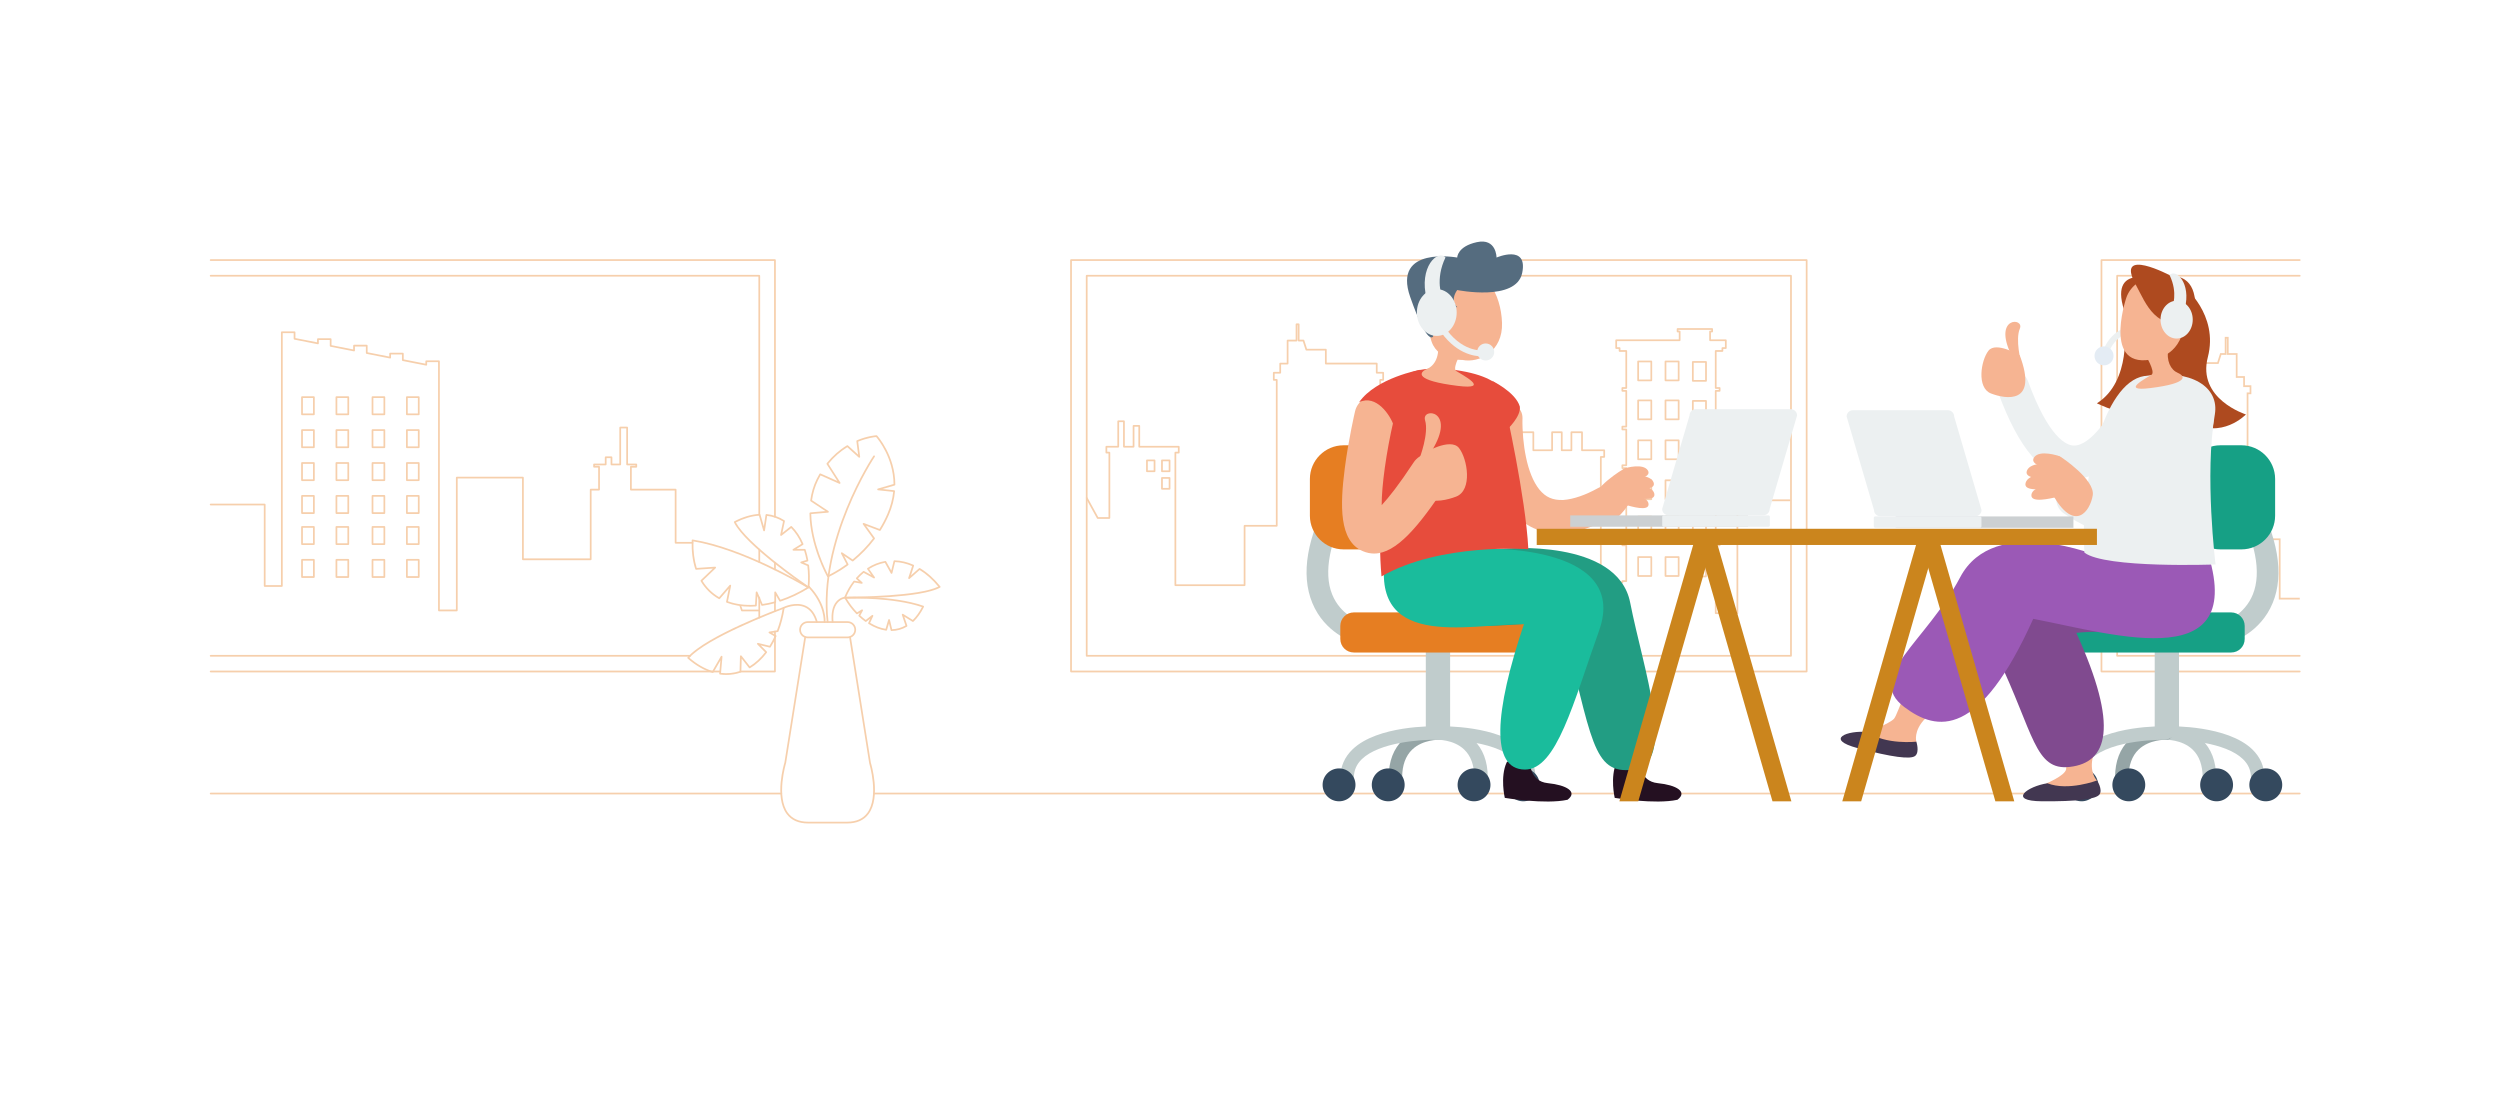 <svg width="1442" height="633" viewBox="0 0 1442 633" fill="none" xmlns="http://www.w3.org/2000/svg">
<path d="M450.666 458.206H121.502C121.221 458.206 121 457.985 121 457.703C121 457.422 121.221 457.201 121.502 457.201H450.666C450.947 457.201 451.168 457.422 451.168 457.703C451.168 457.985 450.937 458.206 450.666 458.206Z" fill="#F6CFAC"/>
<path d="M1326.5 458.206H504.12C503.839 458.206 503.618 457.985 503.618 457.703C503.618 457.422 503.839 457.201 504.12 457.201H1326.5C1326.78 457.201 1327 457.422 1327 457.703C1327 457.985 1326.78 458.206 1326.5 458.206Z" fill="#F6CFAC"/>
<path d="M415.445 387.824H121.502C121.221 387.824 121 387.603 121 387.322C121 387.041 121.221 386.82 121.502 386.82H415.445C415.727 386.82 415.948 387.041 415.948 387.322C415.948 387.603 415.727 387.824 415.445 387.824Z" fill="#F6CFAC"/>
<path d="M446.989 387.824H427.078C426.797 387.824 426.576 387.603 426.576 387.322C426.576 387.041 426.797 386.82 427.078 386.82H446.487V364.277C446.487 363.995 446.708 363.774 446.989 363.774C447.271 363.774 447.492 363.995 447.492 364.277V387.322C447.492 387.603 447.271 387.824 446.989 387.824Z" fill="#F6CFAC"/>
<path d="M446.99 353.045C446.708 353.045 446.487 352.824 446.487 352.543V347.369C446.487 347.088 446.708 346.867 446.99 346.867C447.271 346.867 447.492 347.088 447.492 347.369V352.543C447.492 352.824 447.271 353.045 446.99 353.045Z" fill="#F6CFAC"/>
<path d="M446.99 328.945C446.708 328.945 446.487 328.724 446.487 328.443V324.545C446.487 324.264 446.708 324.043 446.99 324.043C447.271 324.043 447.492 324.264 447.492 324.545V328.443C447.492 328.724 447.271 328.945 446.99 328.945Z" fill="#F6CFAC"/>
<path d="M446.989 298.556C446.708 298.556 446.487 298.335 446.487 298.054V150.52H121.502C121.221 150.52 121 150.299 121 150.018C121 149.736 121.221 149.515 121.502 149.515H446.989C447.271 149.515 447.492 149.736 447.492 150.018V298.054C447.492 298.335 447.271 298.556 446.989 298.556Z" fill="#F6CFAC"/>
<path d="M398.026 378.783H121.502C121.221 378.783 121 378.562 121 378.281C121 377.999 121.221 377.778 121.502 377.778H398.026C398.307 377.778 398.528 377.999 398.528 378.281C398.528 378.562 398.307 378.783 398.026 378.783Z" fill="#F6CFAC"/>
<path d="M437.948 356.722C437.667 356.722 437.446 356.501 437.446 356.22V344.697C437.446 344.416 437.667 344.195 437.948 344.195C438.229 344.195 438.45 344.416 438.45 344.697V356.22C438.45 356.501 438.229 356.722 437.948 356.722Z" fill="#F6CFAC"/>
<path d="M437.948 324.696C437.667 324.696 437.446 324.475 437.446 324.193V316.991C437.446 316.709 437.667 316.488 437.948 316.488C438.229 316.488 438.45 316.709 438.45 316.991V324.193C438.45 324.475 438.229 324.696 437.948 324.696Z" fill="#F6CFAC"/>
<path d="M437.948 297.421C437.667 297.421 437.446 297.2 437.446 296.919V159.561H121.502C121.221 159.561 121 159.34 121 159.059C121 158.778 121.221 158.557 121.502 158.557H437.948C438.229 158.557 438.45 158.778 438.45 159.059V296.909C438.45 297.19 438.229 297.421 437.948 297.421Z" fill="#F6CFAC"/>
<path d="M1042.08 387.824H617.77C617.489 387.824 617.268 387.603 617.268 387.322V150.018C617.268 149.736 617.489 149.515 617.77 149.515H1042.08C1042.36 149.515 1042.58 149.736 1042.58 150.018V387.322C1042.58 387.603 1042.36 387.824 1042.08 387.824ZM618.272 386.82H1041.58V150.52H618.272V386.82Z" fill="#F6CFAC"/>
<path d="M1033.04 378.783H626.811C626.53 378.783 626.309 378.562 626.309 378.281V159.059C626.309 158.778 626.53 158.557 626.811 158.557H1033.04C1033.32 158.557 1033.54 158.778 1033.54 159.059V378.281C1033.54 378.562 1033.32 378.783 1033.04 378.783ZM627.313 377.778H1032.53V159.561H627.313V377.778Z" fill="#F6CFAC"/>
<path d="M1326.5 387.824H1212.13C1211.84 387.824 1211.62 387.603 1211.62 387.322V150.018C1211.62 149.736 1211.84 149.515 1212.13 149.515H1326.5C1326.78 149.515 1327 149.736 1327 150.018C1327 150.299 1326.78 150.52 1326.5 150.52H1212.63V386.82H1326.5C1326.78 386.82 1327 387.041 1327 387.322C1327 387.603 1326.78 387.824 1326.5 387.824Z" fill="#F6CFAC"/>
<path d="M1326.5 378.783H1221.17C1220.89 378.783 1220.66 378.562 1220.66 378.281V159.059C1220.66 158.778 1220.89 158.557 1221.17 158.557H1326.5C1326.78 158.557 1327 158.778 1327 159.059C1327 159.34 1326.78 159.561 1326.5 159.561H1221.67V377.778H1326.5C1326.78 377.778 1327 377.999 1327 378.281C1327 378.562 1326.78 378.783 1326.5 378.783Z" fill="#F6CFAC"/>
<path d="M437.526 352.613H427.932C427.721 352.613 427.52 352.473 427.46 352.272L426.556 349.59C426.466 349.328 426.606 349.037 426.867 348.957C427.129 348.866 427.41 349.007 427.5 349.268L428.284 351.609H437.516C437.797 351.609 438.018 351.83 438.018 352.111C438.028 352.382 437.797 352.613 437.526 352.613ZM263.471 352.613H253.174C252.893 352.613 252.672 352.392 252.672 352.111V208.887H246.353V210.384C246.353 210.534 246.282 210.675 246.172 210.775C246.061 210.876 245.901 210.906 245.76 210.876L232.258 208.214C232.027 208.163 231.856 207.962 231.856 207.721V204.466H225.538V206.275C225.538 206.425 225.467 206.566 225.357 206.667C225.246 206.767 225.096 206.797 224.945 206.767L211.443 204.105C211.212 204.055 211.041 203.854 211.041 203.613V199.865H204.723V202.166C204.723 202.317 204.652 202.457 204.542 202.558C204.431 202.658 204.27 202.688 204.13 202.658L190.628 199.996C190.397 199.946 190.226 199.745 190.226 199.504V196.118H183.887V198.067C183.887 198.218 183.817 198.359 183.706 198.459C183.586 198.549 183.435 198.59 183.295 198.559L169.793 195.897C169.562 195.847 169.391 195.646 169.391 195.405V192.14H163.072V337.997C163.072 338.278 162.851 338.499 162.57 338.499H152.675C152.393 338.499 152.172 338.278 152.172 337.997V291.514H121.502C121.221 291.514 121 291.293 121 291.012C121 290.731 121.221 290.51 121.502 290.51H152.675C152.956 290.51 153.177 290.731 153.177 291.012V337.494H162.068V191.638C162.068 191.357 162.289 191.136 162.57 191.136H169.893C170.175 191.136 170.396 191.357 170.396 191.638V194.993L182.883 197.454V195.616C182.883 195.335 183.104 195.114 183.385 195.114H190.708C190.99 195.114 191.211 195.335 191.211 195.616V199.092L203.708 201.553V199.363C203.708 199.082 203.929 198.861 204.21 198.861H211.534C211.815 198.861 212.036 199.082 212.036 199.363V203.201L224.533 205.662V203.954C224.533 203.673 224.754 203.452 225.035 203.452H232.359C232.64 203.452 232.861 203.673 232.861 203.954V207.299L245.358 209.761V208.374C245.358 208.093 245.579 207.872 245.86 207.872H253.184C253.465 207.872 253.686 208.093 253.686 208.374V351.599H262.979V275.481C262.979 275.2 263.2 274.979 263.481 274.979H301.615C301.896 274.979 302.117 275.2 302.117 275.481V322.094H340.212V282.413C340.212 282.131 340.433 281.91 340.714 281.91H345.024V269.725H342.663C342.381 269.725 342.16 269.504 342.16 269.222V267.896C342.16 267.615 342.381 267.394 342.663 267.394H348.861V263.757C348.861 263.476 349.082 263.255 349.363 263.255H352.699C352.98 263.255 353.201 263.476 353.201 263.757V267.404H357.239V246.609C357.239 246.328 357.46 246.107 357.742 246.107H361.73C362.011 246.107 362.232 246.328 362.232 246.609V267.404H367.004C367.285 267.404 367.506 267.625 367.506 267.906V269.232C367.506 269.514 367.285 269.735 367.004 269.735H364.402V281.92H389.698C389.979 281.92 390.2 282.141 390.2 282.423V312.57H399.452C399.733 312.57 399.954 312.791 399.954 313.073C399.954 313.354 399.733 313.575 399.452 313.575H389.698C389.416 313.575 389.195 313.354 389.195 313.073V282.925H363.9C363.618 282.925 363.397 282.704 363.397 282.423V269.232C363.397 268.951 363.618 268.73 363.9 268.73H366.502V268.409H361.73C361.449 268.409 361.228 268.188 361.228 267.906V247.111H358.244V267.906C358.244 268.188 358.023 268.409 357.742 268.409H352.699C352.417 268.409 352.196 268.188 352.196 267.906V264.26H349.866V267.906C349.866 268.188 349.645 268.409 349.363 268.409H343.165V268.73H345.526C345.807 268.73 346.028 268.951 346.028 269.232V282.423C346.028 282.704 345.807 282.925 345.526 282.925H341.216V322.606C341.216 322.888 340.995 323.109 340.714 323.109H301.615C301.334 323.109 301.113 322.888 301.113 322.606V275.993H263.983V352.111C263.973 352.382 263.752 352.613 263.471 352.613ZM241.531 333.335H234.689C234.408 333.335 234.187 333.114 234.187 332.833V322.908C234.187 322.626 234.408 322.405 234.689 322.405H241.531C241.812 322.405 242.033 322.626 242.033 322.908V332.833C242.033 333.114 241.812 333.335 241.531 333.335ZM235.192 332.331H241.028V323.41H235.192V332.331ZM221.7 333.335H214.859C214.578 333.335 214.357 333.114 214.357 332.833V322.908C214.357 322.626 214.578 322.405 214.859 322.405H221.7C221.981 322.405 222.202 322.626 222.202 322.908V332.833C222.202 333.114 221.981 333.335 221.7 333.335ZM215.361 332.331H221.198V323.41H215.361V332.331ZM200.885 333.335H194.044C193.762 333.335 193.541 333.114 193.541 332.833V322.908C193.541 322.626 193.762 322.405 194.044 322.405H200.885C201.166 322.405 201.387 322.626 201.387 322.908V332.833C201.387 333.114 201.156 333.335 200.885 333.335ZM194.546 332.331H200.383V323.41H194.546V332.331ZM181.044 333.335H174.203C173.922 333.335 173.701 333.114 173.701 332.833V322.908C173.701 322.626 173.922 322.405 174.203 322.405H181.044C181.326 322.405 181.547 322.626 181.547 322.908V332.833C181.547 333.114 181.326 333.335 181.044 333.335ZM174.705 332.331H180.542V323.41H174.705V332.331ZM241.531 314.359H234.689C234.408 314.359 234.187 314.138 234.187 313.856V303.931C234.187 303.65 234.408 303.429 234.689 303.429H241.531C241.812 303.429 242.033 303.65 242.033 303.931V313.856C242.033 314.127 241.812 314.359 241.531 314.359ZM235.192 313.354H241.028V304.433H235.192V313.354ZM221.7 314.359H214.859C214.578 314.359 214.357 314.138 214.357 313.856V303.931C214.357 303.65 214.578 303.429 214.859 303.429H221.7C221.981 303.429 222.202 303.65 222.202 303.931V313.856C222.202 314.127 221.981 314.359 221.7 314.359ZM215.361 313.354H221.198V304.433H215.361V313.354ZM200.885 314.359H194.044C193.762 314.359 193.541 314.138 193.541 313.856V303.931C193.541 303.65 193.762 303.429 194.044 303.429H200.885C201.166 303.429 201.387 303.65 201.387 303.931V313.856C201.387 314.127 201.156 314.359 200.885 314.359ZM194.546 313.354H200.383V304.433H194.546V313.354ZM181.044 314.359H174.203C173.922 314.359 173.701 314.138 173.701 313.856V303.931C173.701 303.65 173.922 303.429 174.203 303.429H181.044C181.326 303.429 181.547 303.65 181.547 303.931V313.856C181.547 314.127 181.326 314.359 181.044 314.359ZM174.705 313.354H180.542V304.433H174.705V313.354ZM241.531 296.457H234.689C234.408 296.457 234.187 296.236 234.187 295.954V286.029C234.187 285.748 234.408 285.527 234.689 285.527H241.531C241.812 285.527 242.033 285.748 242.033 286.029V295.954C242.033 296.226 241.812 296.457 241.531 296.457ZM235.192 295.452H241.028V286.531H235.192V295.452ZM221.7 296.457H214.859C214.578 296.457 214.357 296.236 214.357 295.954V286.029C214.357 285.748 214.578 285.527 214.859 285.527H221.7C221.981 285.527 222.202 285.748 222.202 286.029V295.954C222.202 296.226 221.981 296.457 221.7 296.457ZM215.361 295.452H221.198V286.531H215.361V295.452ZM200.885 296.457H194.044C193.762 296.457 193.541 296.236 193.541 295.954V286.029C193.541 285.748 193.762 285.527 194.044 285.527H200.885C201.166 285.527 201.387 285.748 201.387 286.029V295.954C201.387 296.226 201.156 296.457 200.885 296.457ZM194.546 295.452H200.383V286.531H194.546V295.452ZM181.044 296.457H174.203C173.922 296.457 173.701 296.236 173.701 295.954V286.029C173.701 285.748 173.922 285.527 174.203 285.527H181.044C181.326 285.527 181.547 285.748 181.547 286.029V295.954C181.547 296.226 181.326 296.457 181.044 296.457ZM174.705 295.452H180.542V286.531H174.705V295.452ZM241.531 277.47H234.689C234.408 277.47 234.187 277.249 234.187 276.968V267.042C234.187 266.761 234.408 266.54 234.689 266.54H241.531C241.812 266.54 242.033 266.761 242.033 267.042V276.968C242.033 277.249 241.812 277.47 241.531 277.47ZM235.192 276.465H241.028V267.545H235.192V276.465ZM221.7 277.47H214.859C214.578 277.47 214.357 277.249 214.357 276.968V267.042C214.357 266.761 214.578 266.54 214.859 266.54H221.7C221.981 266.54 222.202 266.761 222.202 267.042V276.968C222.202 277.249 221.981 277.47 221.7 277.47ZM215.361 276.465H221.198V267.545H215.361V276.465ZM200.885 277.47H194.044C193.762 277.47 193.541 277.249 193.541 276.968V267.042C193.541 266.761 193.762 266.54 194.044 266.54H200.885C201.166 266.54 201.387 266.761 201.387 267.042V276.968C201.387 277.249 201.156 277.47 200.885 277.47ZM194.546 276.465H200.383V267.545H194.546V276.465ZM181.044 277.47H174.203C173.922 277.47 173.701 277.249 173.701 276.968V267.042C173.701 266.761 173.922 266.54 174.203 266.54H181.044C181.326 266.54 181.547 266.761 181.547 267.042V276.968C181.547 277.249 181.326 277.47 181.044 277.47ZM174.705 276.465H180.542V267.545H174.705V276.465ZM241.531 258.483H234.689C234.408 258.483 234.187 258.262 234.187 257.981V248.056C234.187 247.774 234.408 247.553 234.689 247.553H241.531C241.812 247.553 242.033 247.774 242.033 248.056V257.981C242.033 258.262 241.812 258.483 241.531 258.483ZM235.192 257.479H241.028V248.558H235.192V257.479ZM221.7 258.483H214.859C214.578 258.483 214.357 258.262 214.357 257.981V248.056C214.357 247.774 214.578 247.553 214.859 247.553H221.7C221.981 247.553 222.202 247.774 222.202 248.056V257.981C222.202 258.262 221.981 258.483 221.7 258.483ZM215.361 257.479H221.198V248.558H215.361V257.479ZM200.885 258.483H194.044C193.762 258.483 193.541 258.262 193.541 257.981V248.056C193.541 247.774 193.762 247.553 194.044 247.553H200.885C201.166 247.553 201.387 247.774 201.387 248.056V257.981C201.387 258.262 201.156 258.483 200.885 258.483ZM194.546 257.479H200.383V248.558H194.546V257.479ZM181.044 258.483H174.203C173.922 258.483 173.701 258.262 173.701 257.981V248.056C173.701 247.774 173.922 247.553 174.203 247.553H181.044C181.326 247.553 181.547 247.774 181.547 248.056V257.981C181.547 258.262 181.326 258.483 181.044 258.483ZM174.705 257.479H180.542V248.558H174.705V257.479ZM241.531 239.497H234.689C234.408 239.497 234.187 239.276 234.187 238.994V229.069C234.187 228.788 234.408 228.567 234.689 228.567H241.531C241.812 228.567 242.033 228.788 242.033 229.069V238.994C242.033 239.276 241.812 239.497 241.531 239.497ZM235.192 238.492H241.028V229.571H235.192V238.492ZM221.7 239.497H214.859C214.578 239.497 214.357 239.276 214.357 238.994V229.069C214.357 228.788 214.578 228.567 214.859 228.567H221.7C221.981 228.567 222.202 228.788 222.202 229.069V238.994C222.202 239.276 221.981 239.497 221.7 239.497ZM215.361 238.492H221.198V229.571H215.361V238.492ZM200.885 239.497H194.044C193.762 239.497 193.541 239.276 193.541 238.994V229.069C193.541 228.788 193.762 228.567 194.044 228.567H200.885C201.166 228.567 201.387 228.788 201.387 229.069V238.994C201.387 239.276 201.156 239.497 200.885 239.497ZM194.546 238.492H200.383V229.571H194.546V238.492ZM181.044 239.497H174.203C173.922 239.497 173.701 239.276 173.701 238.994V229.069C173.701 228.788 173.922 228.567 174.203 228.567H181.044C181.326 228.567 181.547 228.788 181.547 229.069V238.994C181.547 239.276 181.326 239.497 181.044 239.497ZM174.705 238.492H180.542V229.571H174.705V238.492Z" fill="#F6CFAC"/>
<path d="M1002.13 354.211H989.628C989.347 354.211 989.126 353.99 989.126 353.708V336.851C989.126 336.57 989.347 336.349 989.628 336.349H991.376V335.696H989.628C989.347 335.696 989.126 335.475 989.126 335.194V314.57C989.126 314.288 989.347 314.067 989.628 314.067H991.376V313.414H989.628C989.347 313.414 989.126 313.193 989.126 312.912V292.288C989.126 292.006 989.347 291.785 989.628 291.785H991.376V291.132H989.628C989.347 291.132 989.126 290.911 989.126 290.63V270.006C989.126 269.725 989.347 269.504 989.628 269.504H991.376V268.851H989.628C989.347 268.851 989.126 268.63 989.126 268.348V247.724C989.126 247.443 989.347 247.222 989.628 247.222H991.376V246.569H989.628C989.347 246.569 989.126 246.348 989.126 246.067V225.442C989.126 225.161 989.347 224.94 989.628 224.94H991.376V224.287H989.628C989.347 224.287 989.126 224.066 989.126 223.785V202.437C989.126 202.156 989.347 201.935 989.628 201.935H992.984V200.78C992.984 200.498 993.205 200.277 993.486 200.277H994.943V196.751H986.374C986.092 196.751 985.871 196.53 985.871 196.249V191.216C985.871 190.935 986.092 190.714 986.374 190.714H987.057V190.262H968.13V190.714H968.823C969.105 190.714 969.326 190.935 969.326 191.216V196.249C969.326 196.53 969.105 196.751 968.823 196.751H932.718V200.277H934.175C934.456 200.277 934.677 200.498 934.677 200.78V201.935H938.033C938.314 201.935 938.535 202.156 938.535 202.437V223.785C938.535 224.066 938.314 224.287 938.033 224.287H936.285V224.94H938.033C938.314 224.94 938.535 225.161 938.535 225.442V246.067C938.535 246.348 938.314 246.569 938.033 246.569H936.285V247.222H938.033C938.314 247.222 938.535 247.443 938.535 247.724V268.348C938.535 268.63 938.314 268.851 938.033 268.851H936.285V269.504H938.033C938.314 269.504 938.535 269.725 938.535 270.006V290.63C938.535 290.911 938.314 291.132 938.033 291.132H936.285V291.785H938.033C938.314 291.785 938.535 292.006 938.535 292.288V312.912C938.535 313.193 938.314 313.414 938.033 313.414H936.285V314.067H938.033C938.314 314.067 938.535 314.288 938.535 314.57V335.194C938.535 335.475 938.314 335.696 938.033 335.696H936.285V335.957C936.285 336.239 936.064 336.46 935.782 336.46H923.356C923.074 336.46 922.853 336.239 922.853 335.957V263.566C922.853 263.285 923.074 263.064 923.356 263.064H924.802V260.231H912.506C912.225 260.231 912.004 260.01 912.004 259.729V249.814H906.89V259.729C906.89 260.01 906.669 260.231 906.388 260.231H900.823C900.541 260.231 900.32 260.01 900.32 259.729V249.814H895.76V259.729C895.76 260.01 895.539 260.231 895.257 260.231H884.428C884.147 260.231 883.925 260.01 883.925 259.729V249.814H856.701V259.729C856.701 260.01 856.48 260.231 856.199 260.231H848.966V263.064H852.864C853.145 263.064 853.366 263.285 853.366 263.566V315.795C853.366 316.006 853.235 316.197 853.034 316.267L820.857 328.162C820.697 328.222 820.526 328.202 820.395 328.101C820.265 328.011 820.184 327.85 820.184 327.689V274.386H796.114C795.833 274.386 795.612 274.165 795.612 273.884V219.123C795.612 218.842 795.833 218.621 796.114 218.621H797.31V215.497H794.105C793.824 215.497 793.603 215.276 793.603 214.995V210.213H764.741C764.46 210.213 764.239 209.992 764.239 209.71V202.186H753.52C753.299 202.186 753.108 202.045 753.037 201.834L751.47 196.942H749.069C748.788 196.942 748.567 196.721 748.567 196.44V187.569H748.336V196.44C748.336 196.721 748.115 196.942 747.834 196.942H743.192V209.71C743.192 209.992 742.971 210.213 742.69 210.213H738.933V214.995C738.933 215.276 738.712 215.497 738.431 215.497H735.226V218.621H736.422C736.703 218.621 736.924 218.842 736.924 219.123V303.288C736.924 303.569 736.703 303.79 736.422 303.79H718.379V337.544C718.379 337.826 718.158 338.047 717.877 338.047H677.954C677.673 338.047 677.452 337.826 677.452 337.544V261.075C677.452 260.794 677.673 260.573 677.954 260.573H679.401V258.172H657.119C656.838 258.172 656.617 257.951 656.617 257.67V246.147H654.337V257.67C654.337 257.951 654.116 258.172 653.834 258.172H648.289C648.008 258.172 647.787 257.951 647.787 257.67V243.495H645.496V257.67C645.496 257.951 645.275 258.172 644.994 258.172H638.655V260.573H639.891C640.172 260.573 640.393 260.794 640.393 261.075V298.767C640.393 299.049 640.172 299.27 639.891 299.27H633.16C632.979 299.27 632.808 299.169 632.718 299.008L626.359 287.446C626.228 287.204 626.318 286.893 626.56 286.762C626.801 286.632 627.102 286.712 627.243 286.963L633.461 298.265H639.388V261.577H638.153C637.871 261.577 637.65 261.356 637.65 261.075V257.67C637.65 257.388 637.871 257.167 638.153 257.167H644.491V242.992C644.491 242.711 644.713 242.49 644.994 242.49H648.289C648.57 242.49 648.791 242.711 648.791 242.992V257.167H653.332V245.645C653.332 245.363 653.553 245.142 653.834 245.142H657.119C657.4 245.142 657.621 245.363 657.621 245.645V257.167H679.903C680.185 257.167 680.406 257.388 680.406 257.67V261.075C680.406 261.356 680.185 261.577 679.903 261.577H678.457V337.042H717.375V303.288C717.375 303.007 717.596 302.786 717.877 302.786H735.919V219.626H734.724C734.442 219.626 734.221 219.405 734.221 219.123V214.995C734.221 214.713 734.442 214.492 734.724 214.492H737.928V209.71C737.928 209.429 738.149 209.208 738.431 209.208H742.188V196.43C742.188 196.148 742.409 195.927 742.69 195.927H747.331V187.057C747.331 186.776 747.552 186.555 747.834 186.555H749.069C749.351 186.555 749.572 186.776 749.572 187.057V195.927H751.842C752.063 195.927 752.254 196.068 752.324 196.279L753.891 201.171H764.741C765.022 201.171 765.243 201.392 765.243 201.674V209.198H794.105C794.386 209.198 794.607 209.419 794.607 209.7V214.482H797.812C798.093 214.482 798.314 214.703 798.314 214.985V219.113C798.314 219.395 798.093 219.616 797.812 219.616H796.617V273.371H820.687C820.968 273.371 821.189 273.592 821.189 273.874V326.956L852.361 315.423V264.049H848.463C848.182 264.049 847.961 263.828 847.961 263.546V259.709C847.961 259.428 848.182 259.207 848.463 259.207H855.697V249.291C855.697 249.01 855.918 248.789 856.199 248.789H884.428C884.709 248.789 884.93 249.01 884.93 249.291V259.207H894.755V249.291C894.755 249.01 894.976 248.789 895.257 248.789H900.823C901.104 248.789 901.325 249.01 901.325 249.291V259.207H905.886V249.291C905.886 249.01 906.107 248.789 906.388 248.789H912.506C912.787 248.789 913.008 249.01 913.008 249.291V259.207H925.305C925.586 259.207 925.807 259.428 925.807 259.709V263.546C925.807 263.828 925.586 264.049 925.305 264.049H923.858V335.435H935.28V335.174C935.28 334.892 935.501 334.671 935.782 334.671H937.53V315.052H935.782C935.501 315.052 935.28 314.831 935.28 314.549V312.892C935.28 312.611 935.501 312.39 935.782 312.39H937.53V292.79H935.782C935.501 292.79 935.28 292.569 935.28 292.288V290.63C935.28 290.349 935.501 290.128 935.782 290.128H937.53V270.508H935.782C935.501 270.508 935.28 270.287 935.28 270.006V268.348C935.28 268.067 935.501 267.846 935.782 267.846H937.53V248.226H935.782C935.501 248.226 935.28 248.005 935.28 247.724V246.067C935.28 245.785 935.501 245.564 935.782 245.564H937.53V225.945H935.782C935.501 225.945 935.28 225.724 935.28 225.442V223.785C935.28 223.503 935.501 223.282 935.782 223.282H937.53V202.939H934.175C933.894 202.939 933.673 202.718 933.673 202.437V201.282H932.216C931.935 201.282 931.714 201.061 931.714 200.78V196.249C931.714 195.968 931.935 195.747 932.216 195.747H968.321V191.718H967.628C967.347 191.718 967.126 191.497 967.126 191.216V189.759C967.126 189.478 967.347 189.257 967.628 189.257H987.559C987.84 189.257 988.061 189.478 988.061 189.759V191.216C988.061 191.497 987.84 191.718 987.559 191.718H986.876V195.747H995.445C995.726 195.747 995.947 195.968 995.947 196.249V200.78C995.947 201.061 995.726 201.282 995.445 201.282H993.988V202.437C993.988 202.718 993.767 202.939 993.486 202.939H990.131V223.282H991.879C992.16 223.282 992.381 223.503 992.381 223.785V225.442C992.381 225.724 992.16 225.945 991.879 225.945H990.131V245.564H991.879C992.16 245.564 992.381 245.785 992.381 246.067V247.724C992.381 248.005 992.16 248.226 991.879 248.226H990.131V267.846H991.879C992.16 267.846 992.381 268.067 992.381 268.348V270.006C992.381 270.287 992.16 270.508 991.879 270.508H990.131V290.128H991.879C992.16 290.128 992.381 290.349 992.381 290.63V292.288C992.381 292.569 992.16 292.79 991.879 292.79H990.131V312.41H991.879C992.16 312.41 992.381 312.631 992.381 312.912V314.57C992.381 314.851 992.16 315.072 991.879 315.072H990.131V334.691H991.879C992.16 334.691 992.381 334.912 992.381 335.194V336.851C992.381 337.133 992.16 337.354 991.879 337.354H990.131V353.206H1001.62V288.571C1001.62 288.289 1001.84 288.068 1002.13 288.068H1032.39C1032.68 288.068 1032.9 288.289 1032.9 288.571C1032.9 288.852 1032.68 289.073 1032.39 289.073H1002.63V353.708C1002.63 353.99 1002.4 354.211 1002.13 354.211Z" fill="#F6CFAC"/>
<path d="M984.023 333.004H976.428C976.147 333.004 975.926 332.783 975.926 332.501V321.582C975.926 321.3 976.147 321.079 976.428 321.079H984.023C984.304 321.079 984.525 321.3 984.525 321.582V332.501C984.525 332.783 984.304 333.004 984.023 333.004ZM976.93 331.999H983.52V322.084H976.93V331.999Z" fill="#F6CFAC"/>
<path d="M984.023 309.667H976.428C976.147 309.667 975.926 309.446 975.926 309.165V298.245C975.926 297.964 976.147 297.743 976.428 297.743H984.023C984.304 297.743 984.525 297.964 984.525 298.245V309.165C984.525 309.436 984.304 309.667 984.023 309.667ZM976.93 308.662H983.52V298.747H976.93V308.662Z" fill="#F6CFAC"/>
<path d="M984.023 288.741H976.428C976.147 288.741 975.926 288.52 975.926 288.239V277.319C975.926 277.038 976.147 276.817 976.428 276.817H984.023C984.304 276.817 984.525 277.038 984.525 277.319V288.239C984.525 288.51 984.304 288.741 984.023 288.741ZM976.93 287.737H983.52V277.822H976.93V287.737Z" fill="#F6CFAC"/>
<path d="M984.023 265.696H976.428C976.147 265.696 975.926 265.475 975.926 265.194V254.274C975.926 253.993 976.147 253.772 976.428 253.772H984.023C984.304 253.772 984.525 253.993 984.525 254.274V265.194C984.525 265.475 984.304 265.696 984.023 265.696ZM976.93 264.692H983.52V254.776H976.93V264.692Z" fill="#F6CFAC"/>
<path d="M984.023 242.661H976.428C976.147 242.661 975.926 242.44 975.926 242.159V231.239C975.926 230.957 976.147 230.736 976.428 230.736H984.023C984.304 230.736 984.525 230.957 984.525 231.239V242.159C984.525 242.44 984.304 242.661 984.023 242.661ZM976.93 241.656H983.52V231.741H976.93V241.656Z" fill="#F6CFAC"/>
<path d="M984.023 220.188H976.428C976.147 220.188 975.926 219.967 975.926 219.686V208.766C975.926 208.485 976.147 208.264 976.428 208.264H984.023C984.304 208.264 984.525 208.485 984.525 208.766V219.686C984.525 219.967 984.304 220.188 984.023 220.188ZM976.93 219.184H983.52V209.268H976.93V219.184Z" fill="#F6CFAC"/>
<path d="M674.599 282.443H670.219C669.938 282.443 669.717 282.222 669.717 281.94V275.672C669.717 275.391 669.938 275.169 670.219 275.169H674.599C674.88 275.169 675.101 275.391 675.101 275.672V281.94C675.101 282.222 674.88 282.443 674.599 282.443ZM670.731 281.438H674.107V276.174H670.731V281.438Z" fill="#F6CFAC"/>
<path d="M674.599 272.327H670.219C669.938 272.327 669.717 272.106 669.717 271.824V265.556C669.717 265.274 669.938 265.053 670.219 265.053H674.599C674.88 265.053 675.101 265.274 675.101 265.556V271.824C675.101 272.095 674.88 272.327 674.599 272.327ZM670.731 271.322H674.107V266.058H670.731V271.322Z" fill="#F6CFAC"/>
<path d="M665.939 272.327H661.559C661.278 272.327 661.057 272.106 661.057 271.824V265.556C661.057 265.274 661.278 265.053 661.559 265.053H665.939C666.221 265.053 666.442 265.274 666.442 265.556V271.824C666.442 272.095 666.221 272.327 665.939 272.327ZM662.062 271.322H665.437V266.058H662.062V271.322Z" fill="#F6CFAC"/>
<path d="M968.251 332.722H960.656C960.375 332.722 960.154 332.501 960.154 332.22V321.3C960.154 321.019 960.375 320.798 960.656 320.798H968.251C968.532 320.798 968.753 321.019 968.753 321.3V332.22C968.753 332.491 968.522 332.722 968.251 332.722ZM961.158 331.718H967.748V321.803H961.158V331.718Z" fill="#F6CFAC"/>
<path d="M968.251 309.386H960.656C960.375 309.386 960.154 309.165 960.154 308.884V297.964C960.154 297.682 960.375 297.461 960.656 297.461H968.251C968.532 297.461 968.753 297.682 968.753 297.964V308.884C968.753 309.155 968.522 309.386 968.251 309.386ZM961.158 308.381H967.748V298.466H961.158V308.381Z" fill="#F6CFAC"/>
<path d="M968.251 288.46H960.656C960.375 288.46 960.154 288.239 960.154 287.958V277.038C960.154 276.757 960.375 276.536 960.656 276.536H968.251C968.532 276.536 968.753 276.757 968.753 277.038V287.958C968.753 288.229 968.522 288.46 968.251 288.46ZM961.158 287.456H967.748V277.54H961.158V287.456Z" fill="#F6CFAC"/>
<path d="M968.251 265.415H960.656C960.375 265.415 960.154 265.194 960.154 264.913V253.993C960.154 253.711 960.375 253.49 960.656 253.49H968.251C968.532 253.49 968.753 253.711 968.753 253.993V264.913C968.753 265.194 968.522 265.415 968.251 265.415ZM961.158 264.41H967.748V254.495H961.158V264.41Z" fill="#F6CFAC"/>
<path d="M968.251 242.38H960.656C960.375 242.38 960.154 242.159 960.154 241.877V230.957C960.154 230.676 960.375 230.455 960.656 230.455H968.251C968.532 230.455 968.753 230.676 968.753 230.957V241.877C968.753 242.159 968.522 242.38 968.251 242.38ZM961.158 241.375H967.748V231.46H961.158V241.375Z" fill="#F6CFAC"/>
<path d="M968.251 219.907H960.656C960.375 219.907 960.154 219.686 960.154 219.405V208.485C960.154 208.204 960.375 207.983 960.656 207.983H968.251C968.532 207.983 968.753 208.204 968.753 208.485V219.405C968.753 219.676 968.522 219.907 968.251 219.907ZM961.158 218.902H967.748V208.987H961.158V218.902Z" fill="#F6CFAC"/>
<path d="M952.469 332.722H944.874C944.593 332.722 944.372 332.501 944.372 332.22V321.3C944.372 321.019 944.593 320.798 944.874 320.798H952.469C952.75 320.798 952.971 321.019 952.971 321.3V332.22C952.971 332.491 952.75 332.722 952.469 332.722ZM945.386 331.718H951.976V321.803H945.386V331.718Z" fill="#F6CFAC"/>
<path d="M952.469 309.386H944.874C944.593 309.386 944.372 309.165 944.372 308.884V297.964C944.372 297.682 944.593 297.461 944.874 297.461H952.469C952.75 297.461 952.971 297.682 952.971 297.964V308.884C952.971 309.155 952.75 309.386 952.469 309.386ZM945.386 308.381H951.976V298.466H945.386V308.381Z" fill="#F6CFAC"/>
<path d="M952.469 288.46H944.874C944.593 288.46 944.372 288.239 944.372 287.958V277.038C944.372 276.757 944.593 276.536 944.874 276.536H952.469C952.75 276.536 952.971 276.757 952.971 277.038V287.958C952.971 288.229 952.75 288.46 952.469 288.46ZM945.386 287.456H951.976V277.54H945.386V287.456Z" fill="#F6CFAC"/>
<path d="M952.469 265.415H944.874C944.593 265.415 944.372 265.194 944.372 264.913V253.993C944.372 253.711 944.593 253.49 944.874 253.49H952.469C952.75 253.49 952.971 253.711 952.971 253.993V264.913C952.971 265.194 952.75 265.415 952.469 265.415ZM945.386 264.41H951.976V254.495H945.386V264.41Z" fill="#F6CFAC"/>
<path d="M952.469 242.38H944.874C944.593 242.38 944.372 242.159 944.372 241.877V230.957C944.372 230.676 944.593 230.455 944.874 230.455H952.469C952.75 230.455 952.971 230.676 952.971 230.957V241.877C952.971 242.159 952.75 242.38 952.469 242.38ZM945.386 241.375H951.976V231.46H945.386V241.375Z" fill="#F6CFAC"/>
<path d="M952.469 219.907H944.874C944.593 219.907 944.372 219.686 944.372 219.405V208.485C944.372 208.204 944.593 207.983 944.874 207.983H952.469C952.75 207.983 952.971 208.204 952.971 208.485V219.405C952.971 219.676 952.75 219.907 952.469 219.907ZM945.386 218.902H951.976V208.987H945.386V218.902Z" fill="#F6CFAC"/>
<path d="M1326.5 345.792H1314.42V311.536H1295.89V226.366H1297.58V223.242H1293.88V217.958H1289.62V204.677H1284.48V195.305H1284.24V204.677H1281.33L1279.65 209.921H1268.57V217.958H1239.21V223.242H1235.5V226.366H1237.2V282.131H1221.17V281.127H1236.2V227.371H1234.5V222.238H1238.2V216.953H1267.57V208.917H1278.92L1280.6 203.673H1283.24V194.3H1285.48V203.673H1290.62V216.953H1294.88V222.238H1298.58V227.371H1296.89V310.531H1315.43V344.788H1326.5V345.792Z" fill="#F6CFAC"/>
<path d="M488.64 474.972H466.137C460.592 474.972 456.412 473.124 453.71 469.467C446.497 459.713 452.213 440.666 452.454 439.862L463.927 367.582C463.967 367.31 464.228 367.12 464.499 367.16C464.771 367.2 464.962 367.461 464.921 367.732L453.429 440.083C453.348 440.344 447.602 459.522 454.514 468.875C457.015 472.26 460.923 473.968 466.127 473.968H488.63C493.833 473.968 497.741 472.25 500.243 468.875C507.154 459.522 501.398 440.344 501.338 440.153L489.825 367.722C489.785 367.451 489.966 367.19 490.247 367.15C490.518 367.11 490.78 367.29 490.82 367.572L502.312 439.932C502.543 440.666 508.259 459.713 501.046 469.477C498.364 473.124 494.185 474.972 488.64 474.972Z" fill="#F6CFAC"/>
<path d="M488.881 368.164H465.906C463.193 368.164 460.983 365.954 460.983 363.242C460.983 360.529 463.193 358.319 465.906 358.319H488.881C491.593 358.319 493.803 360.529 493.803 363.242C493.803 365.954 491.593 368.164 488.881 368.164ZM465.906 359.314C463.746 359.314 461.988 361.072 461.988 363.232C461.988 365.392 463.746 367.15 465.906 367.15H488.881C491.041 367.15 492.799 365.392 492.799 363.232C492.799 361.072 491.041 359.314 488.881 359.314H465.906Z" fill="#F6CFAC"/>
<path d="M432.674 349.931C427.782 349.931 423.241 349.158 419.132 347.631C418.901 347.54 418.771 347.299 418.811 347.058L420.328 339.554L415.255 345.42C415.094 345.601 414.833 345.641 414.632 345.531C410.272 343.05 406.746 339.584 404.144 335.234C404.023 335.033 404.064 334.772 404.224 334.611L411.156 327.971L401.552 328.634C401.321 328.644 401.11 328.503 401.04 328.282C399.473 323.42 398.78 317.834 398.97 311.676C398.97 311.536 399.041 311.395 399.151 311.305C399.262 311.214 399.402 311.174 399.553 311.194C428.405 315.825 463.555 336.64 465.906 338.047H466.7C466.921 338.047 467.122 338.197 467.182 338.408C467.242 338.619 467.162 338.85 466.971 338.971C461.546 342.417 455.88 345.119 450.114 346.998C449.893 347.068 449.642 346.978 449.521 346.767L447.643 343.522V347.359C447.643 347.59 447.492 347.781 447.271 347.842C444.719 348.545 442.148 349.077 439.626 349.429C439.405 349.459 439.184 349.338 439.094 349.127L436.803 343.803L436.492 349.328C436.482 349.579 436.281 349.78 436.03 349.8C434.894 349.891 433.779 349.931 432.674 349.931ZM419.886 346.827C424.557 348.505 429.811 349.178 435.517 348.836L435.919 341.623C435.929 341.392 436.1 341.201 436.331 341.161C436.562 341.121 436.793 341.241 436.884 341.452L439.867 348.384C442.097 348.063 444.368 347.59 446.628 346.978V341.653C446.628 341.422 446.779 341.231 447 341.171C447.221 341.111 447.452 341.211 447.562 341.402L450.174 345.913C455.318 344.205 460.391 341.824 465.273 338.84C462.169 336.992 428.144 317.001 399.955 312.279C399.834 317.935 400.477 323.088 401.874 327.599L412.472 326.866C412.673 326.856 412.884 326.966 412.964 327.167C413.045 327.358 413.004 327.589 412.854 327.73L405.209 335.053C407.62 338.981 410.835 342.135 414.763 344.446L420.82 337.444C420.971 337.273 421.222 337.223 421.423 337.323C421.624 337.424 421.744 337.645 421.694 337.876L419.886 346.827Z" fill="#F6CFAC"/>
<path d="M477.549 332.923C477.378 332.923 477.207 332.833 477.107 332.672C477.007 332.491 467.131 314.841 466.9 296.065C466.9 295.804 467.101 295.583 467.362 295.563L476.082 294.799L467.563 289.153C467.403 289.043 467.312 288.862 467.342 288.671C467.945 284.271 469.161 280.172 470.969 276.486C471.451 275.491 471.994 274.496 472.667 273.331C472.797 273.11 473.079 273.02 473.31 273.12L482.984 277.43L476.806 267.766C476.685 267.585 476.705 267.354 476.836 267.183C480.161 263.024 484.099 259.558 488.519 256.876C488.71 256.765 488.951 256.786 489.112 256.936L494.959 262.22L493.954 254.495C493.924 254.274 494.054 254.053 494.255 253.963C500.584 251.321 505.336 251.059 505.537 251.049C505.678 251.039 505.828 251.1 505.929 251.21C506.029 251.321 516.407 262.803 516.417 279.55C516.417 279.771 516.266 279.971 516.055 280.032L509.083 282.061L515.794 282.774C516.065 282.804 516.266 283.045 516.246 283.317C515.824 287.888 514.638 292.469 512.7 296.929C511.353 300.043 509.746 303.087 507.928 305.99C507.797 306.191 507.546 306.282 507.325 306.191L499.499 303.218L504.573 310.26C504.703 310.441 504.693 310.682 504.562 310.853C501.016 315.564 496.837 319.894 492.146 323.721C491.975 323.862 491.734 323.872 491.543 323.751L486.892 320.607L489.363 325.369C489.474 325.59 489.413 325.861 489.212 326.002C482.813 330.723 477.79 332.873 477.74 332.893C477.68 332.913 477.609 332.923 477.549 332.923ZM467.915 296.507C468.267 313.294 476.333 329.076 477.77 331.768C479.056 331.175 483.185 329.136 488.278 325.429L485.093 319.291C484.993 319.09 485.033 318.839 485.204 318.688C485.375 318.538 485.626 318.518 485.817 318.648L491.794 322.697C496.204 319.07 500.152 314.981 503.528 310.541L497.701 302.444C497.571 302.263 497.581 302.022 497.711 301.841C497.842 301.661 498.083 301.6 498.284 301.681L507.285 305.096C508.993 302.344 510.5 299.46 511.775 296.517C513.594 292.318 514.749 288.008 515.191 283.709L506.431 282.784C506.19 282.764 506.009 282.573 505.979 282.332C505.959 282.091 506.11 281.87 506.341 281.81L515.402 279.178C515.251 264.159 506.622 253.561 505.346 252.074C504.331 252.164 500.203 252.627 494.999 254.746L496.124 263.446C496.154 263.657 496.044 263.858 495.863 263.958C495.682 264.059 495.451 264.029 495.29 263.888L488.71 257.941C484.611 260.462 480.955 263.687 477.83 267.535L484.712 278.304C484.832 278.495 484.812 278.736 484.672 278.907C484.531 279.077 484.29 279.128 484.089 279.037L473.3 274.235C472.747 275.22 472.285 276.084 471.863 276.938C470.145 280.444 468.97 284.331 468.377 288.51L477.83 294.779C478.011 294.9 478.092 295.111 478.041 295.322C477.991 295.533 477.81 295.683 477.599 295.703L467.915 296.507Z" fill="#F6CFAC"/>
<path d="M466.358 339.363C466.258 339.363 466.157 339.333 466.077 339.272C464.61 338.278 430.163 314.831 423.352 301.359C423.231 301.118 423.322 300.817 423.573 300.686C428.556 298.094 433.438 296.658 438.099 296.407C438.34 296.386 438.541 296.547 438.611 296.768L440.58 303.589L441.575 296.929C441.615 296.668 441.876 296.477 442.117 296.507C445.865 296.889 449.361 298.114 452.495 300.124C452.666 300.234 452.756 300.445 452.716 300.656L451.289 307.326L456.081 303.529C456.282 303.368 456.573 303.388 456.744 303.569C459.467 306.292 461.707 309.687 463.405 313.655C463.505 313.886 463.415 314.148 463.204 314.278L459.406 316.619H464.178C464.399 316.619 464.59 316.76 464.65 316.96C465.303 318.95 465.836 321.059 466.238 323.249C466.278 323.5 466.127 323.751 465.886 323.822L463.626 324.495L466.358 325.65C466.519 325.72 466.639 325.871 466.66 326.052C467.172 330.151 467.242 334.48 466.85 338.901C466.83 339.082 466.73 339.232 466.569 339.313C466.499 339.343 466.429 339.363 466.358 339.363ZM424.467 301.349C431.127 313.605 460.913 334.501 465.916 337.956C466.207 334.008 466.137 330.151 465.695 326.464L461.938 324.877C461.747 324.796 461.617 324.595 461.637 324.384C461.647 324.173 461.787 323.993 461.998 323.932L465.173 322.988C464.821 321.13 464.359 319.331 463.817 317.623H457.638C457.417 317.623 457.216 317.473 457.156 317.262C457.096 317.041 457.186 316.82 457.377 316.699L462.31 313.655C460.743 310.129 458.743 307.085 456.342 304.604L450.817 308.984C450.646 309.115 450.425 309.125 450.245 309.014C450.064 308.904 449.973 308.693 450.014 308.482L451.661 300.787C448.868 299.049 445.784 297.964 442.489 297.562L441.223 306.02C441.193 306.252 440.992 306.432 440.761 306.452C440.52 306.462 440.309 306.312 440.249 306.091L437.758 297.441C433.488 297.723 429.028 299.039 424.467 301.349Z" fill="#F6CFAC"/>
<path d="M514.217 363.965C513.986 363.965 513.785 363.804 513.724 363.583L512.77 359.565L511.635 363.413C511.565 363.654 511.323 363.804 511.082 363.764C507.717 363.282 504.322 361.986 500.986 359.907C500.775 359.776 500.695 359.495 500.795 359.274L501.9 356.883L499.69 358.621C499.52 358.761 499.268 358.761 499.088 358.631C497.782 357.686 496.506 356.632 495.28 355.486C495.109 355.336 495.069 355.085 495.18 354.884L495.973 353.397L494.557 354.251C494.356 354.371 494.095 354.341 493.934 354.17C491.262 351.428 489.082 348.525 487.073 345.039C486.982 344.878 486.982 344.687 487.073 344.536C487.163 344.376 487.304 344.265 487.515 344.285H487.826C488.067 344.275 514.699 343.16 532.641 349.409C532.782 349.459 532.882 349.559 532.942 349.69C532.992 349.821 532.992 349.971 532.932 350.102C531.234 353.527 529.215 356.381 526.915 358.571C526.744 358.731 526.493 358.751 526.302 358.631L521.6 355.697L523.348 360.851C523.429 361.072 523.328 361.323 523.127 361.444C520.395 363.071 517.401 363.915 514.217 363.965ZM512.82 357.104H512.83C513.061 357.114 513.252 357.265 513.303 357.486L514.598 362.951C517.311 362.84 519.893 362.117 522.263 360.791L520.194 354.693C520.124 354.492 520.194 354.271 520.355 354.14C520.526 354.01 520.757 354 520.937 354.11L526.493 357.576C528.472 355.617 530.25 353.126 531.767 350.172C515.432 344.677 492.176 345.149 488.369 345.27C490.147 348.243 492.076 350.775 494.376 353.176L497.008 351.579C497.209 351.458 497.45 351.488 497.611 351.639C497.772 351.8 497.812 352.041 497.711 352.242L496.235 355.004C497.239 355.928 498.294 356.802 499.359 357.586L502.915 354.793C503.096 354.653 503.357 354.653 503.538 354.793C503.719 354.934 503.779 355.185 503.679 355.396L501.88 359.274C504.834 361.062 507.828 362.207 510.781 362.689L512.328 357.445C512.398 357.244 512.599 357.104 512.82 357.104Z" fill="#F6CFAC"/>
<path d="M418.931 389.311C417.716 389.311 416.5 389.231 415.265 389.06C415.004 389.02 414.813 388.789 414.833 388.517L415.516 380.993L411.548 387.884C411.437 388.085 411.196 388.186 410.965 388.116C406.073 386.649 401.241 383.856 396.62 379.818C396.409 379.637 396.388 379.325 396.569 379.114C407.298 366.647 450.064 350.805 451.882 350.132C452.053 350.072 452.234 350.102 452.374 350.212C452.515 350.323 452.585 350.504 452.555 350.674C451.822 355.456 450.636 360.007 449.029 364.216C448.969 364.387 448.818 364.508 448.637 364.538L445.302 365.06L447.643 366.426C447.864 366.557 447.954 366.828 447.844 367.069C446.849 369.289 445.734 371.389 444.538 373.308C444.428 373.489 444.207 373.579 443.996 373.529L438.762 372.253L442.308 375.829C442.479 376.01 442.499 376.291 442.348 376.482C439.505 380.229 436.251 383.233 432.654 385.403C432.433 385.534 432.152 385.483 432.001 385.283L427.802 379.918L427.591 387.473C427.581 387.684 427.45 387.864 427.249 387.935C424.537 388.849 421.754 389.311 418.931 389.311ZM415.877 388.126C419.524 388.568 423.121 388.216 426.586 387.091L426.827 378.492C426.838 378.281 426.968 378.09 427.169 378.029C427.36 377.969 427.591 378.029 427.722 378.2L432.503 384.308C435.728 382.289 438.672 379.577 441.273 376.221L436.783 371.69C436.622 371.53 436.592 371.289 436.703 371.088C436.813 370.897 437.034 370.796 437.255 370.847L443.865 372.464C444.9 370.786 445.864 368.978 446.728 367.069L443.554 365.221C443.373 365.11 443.273 364.899 443.313 364.699C443.353 364.498 443.514 364.327 443.725 364.297L448.165 363.593C449.602 359.786 450.687 355.687 451.4 351.388C445.412 353.648 407.921 368.104 397.644 379.396C401.924 383.052 406.364 385.624 410.865 387.041L415.777 378.512C415.898 378.311 416.139 378.21 416.36 378.281C416.581 378.351 416.731 378.572 416.711 378.803L415.877 388.126Z" fill="#F6CFAC"/>
<path d="M488.459 345.21C487.887 345.21 487.515 345.21 487.384 345.21C487.213 345.21 487.063 345.129 486.972 344.988C486.882 344.848 486.862 344.677 486.922 344.516C488.349 341.05 490.157 337.886 492.287 335.123C492.397 334.973 492.588 334.902 492.769 334.933L495.451 335.415L493.854 333.978C493.653 333.797 493.633 333.476 493.814 333.275C495.069 331.859 496.426 330.563 497.832 329.437C497.993 329.307 498.214 329.287 498.385 329.387L502.544 331.658L500.203 328.332C500.122 328.222 500.092 328.081 500.122 327.951C500.153 327.82 500.233 327.7 500.343 327.619C503.528 325.56 506.984 324.193 510.6 323.571C510.811 323.54 511.022 323.631 511.123 323.822L514.076 329.106L515.412 323.571C515.473 323.34 515.684 323.189 515.915 323.189C519.622 323.299 523.329 324.163 526.945 325.771C527.176 325.871 527.297 326.142 527.216 326.383L525.428 331.889L530.089 327.78C530.25 327.639 530.491 327.609 530.682 327.73C534.881 330.261 538.819 333.777 542.386 338.197C542.476 338.318 542.516 338.469 542.486 338.609C542.456 338.76 542.366 338.881 542.235 338.951C531.385 344.918 495.331 345.21 488.459 345.21ZM492.889 335.967C491.031 338.418 489.434 341.181 488.138 344.195C493.814 344.195 529.888 343.944 541.2 338.348C537.905 334.35 534.299 331.135 530.461 328.774L524.695 333.858C524.524 334.008 524.273 334.028 524.082 333.898C523.891 333.777 523.811 333.536 523.881 333.325L526.101 326.504C522.876 325.118 519.571 324.344 516.276 324.204L514.729 330.583C514.679 330.784 514.518 330.934 514.307 330.964C514.096 330.995 513.905 330.894 513.805 330.713L510.399 324.615C507.205 325.218 504.151 326.414 501.308 328.182L504.593 332.843C504.723 333.034 504.713 333.295 504.553 333.466C504.392 333.637 504.141 333.687 503.94 333.576L498.174 330.422C497.028 331.366 495.923 332.421 494.879 333.566L497.41 335.847C497.581 335.997 497.621 336.239 497.531 336.439C497.44 336.64 497.219 336.751 496.988 336.711L492.889 335.967Z" fill="#F6CFAC"/>
<path d="M477.389 359.314C477.138 359.314 476.917 359.123 476.886 358.872C471.572 311.264 503.428 263.376 503.759 262.903C503.92 262.672 504.231 262.612 504.452 262.773C504.683 262.924 504.744 263.245 504.593 263.466C504.271 263.938 472.617 311.526 477.891 358.761C477.921 359.033 477.72 359.284 477.449 359.314C477.429 359.314 477.409 359.314 477.389 359.314Z" fill="#F6CFAC"/>
<path d="M475.61 359.314C475.59 359.314 475.58 359.314 475.56 359.314C475.289 359.284 475.078 359.043 475.108 358.761C475.118 358.661 475.912 349.057 466.328 338.891C466.137 338.69 466.147 338.368 466.348 338.177C466.549 337.987 466.871 337.997 467.061 338.197C476.977 348.716 476.153 358.45 476.113 358.852C476.083 359.123 475.862 359.314 475.61 359.314Z" fill="#F6CFAC"/>
<path d="M471.16 359.314C470.939 359.314 470.738 359.163 470.678 358.942C469.472 354.582 467.313 351.679 464.249 350.303C458.844 347.872 452.344 351.016 452.284 351.046C452.033 351.167 451.731 351.066 451.611 350.815C451.49 350.564 451.591 350.263 451.842 350.142C452.123 350.001 458.814 346.757 464.661 349.379C468.016 350.885 470.367 354.01 471.652 358.671C471.723 358.942 471.572 359.214 471.301 359.294C471.251 359.304 471.2 359.314 471.16 359.314Z" fill="#F6CFAC"/>
<path d="M480.261 359.314C480.01 359.314 479.789 359.123 479.759 358.862C479.277 353.638 480.151 349.66 482.351 347.048C484.541 344.456 487.223 344.215 487.334 344.205C487.595 344.185 487.846 344.386 487.876 344.667C487.896 344.938 487.695 345.189 487.414 345.21C487.394 345.21 485.003 345.441 483.104 347.721C481.095 350.122 480.302 353.839 480.764 358.771C480.794 359.043 480.583 359.294 480.312 359.314C480.292 359.314 480.271 359.314 480.261 359.314Z" fill="#F6CFAC"/>
<path d="M1213.59 207.246C1212.77 207.034 1212.21 206.243 1212.32 205.379C1212.35 205.225 1214.44 189.81 1232.66 187.005C1233.6 186.858 1234.47 187.503 1234.62 188.44C1234.76 189.377 1234.12 190.249 1233.18 190.395C1217.49 192.812 1215.74 205.672 1215.72 205.803C1215.6 206.741 1214.76 207.407 1213.81 207.297C1213.74 207.275 1213.66 207.261 1213.59 207.246Z" fill="#ECF0F1"/>
<path d="M1213.59 210.747C1216.62 210.747 1219.08 208.291 1219.08 205.262C1219.08 202.232 1216.62 199.776 1213.59 199.776C1210.56 199.776 1208.11 202.232 1208.11 205.262C1208.11 208.291 1210.56 210.747 1213.59 210.747Z" fill="#E4ECF4"/>
<path d="M1201.5 275.696C1199.51 276.077 1197.46 276.231 1195.34 276.129C1178.49 275.301 1164.5 259.065 1152.58 226.492C1150.77 221.526 1153.14 216.034 1157.88 214.218C1162.62 212.402 1167.95 214.958 1169.77 219.923C1181.81 252.819 1192.07 256.81 1195.93 257C1206.17 257.506 1218.32 238.07 1222.28 229.128C1224.4 224.353 1229.86 222.332 1234.48 224.61C1239.1 226.887 1241.13 232.599 1239.02 237.367C1237.36 241.123 1223.24 271.566 1201.5 275.696Z" fill="#ECF0F1"/>
<path d="M1274.39 452.157C1272.25 452.157 1270.51 450.429 1270.49 448.29C1270.45 441.348 1268.5 435.987 1264.69 432.348C1258.48 426.409 1249.09 426.702 1248.99 426.709C1246.85 426.804 1245.03 425.127 1244.94 422.989C1244.85 420.843 1246.5 419.034 1248.64 418.932C1249.15 418.91 1261.34 418.434 1270.01 426.658C1275.44 431.806 1278.23 439.07 1278.28 448.239C1278.3 450.392 1276.56 452.142 1274.42 452.157C1274.41 452.157 1274.4 452.157 1274.39 452.157Z" fill="#C0CCCC"/>
<path d="M1302.24 452.157C1300.11 452.157 1298.37 450.443 1298.34 448.312C1298.29 444.226 1296.78 440.799 1293.71 437.84C1283.65 428.122 1259.45 426.511 1250.98 426.709C1248.79 426.775 1247.05 425.054 1247 422.908C1246.95 420.755 1248.65 418.976 1250.8 418.924C1252.18 418.895 1284.67 418.294 1299.12 432.238C1303.69 436.654 1306.05 442.029 1306.13 448.217C1306.16 450.37 1304.44 452.135 1302.28 452.157C1302.27 452.157 1302.25 452.157 1302.24 452.157Z" fill="#C0CCCC"/>
<path d="M1223.85 452.157C1223.84 452.157 1223.84 452.157 1223.83 452.157C1221.68 452.142 1219.95 450.392 1219.96 448.239C1220.02 439.07 1222.8 431.806 1228.24 426.658C1236.91 418.434 1249.09 418.91 1249.61 418.932C1251.75 419.034 1253.42 420.858 1253.31 423.003C1253.21 425.149 1251.39 426.819 1249.26 426.709C1249.07 426.702 1239.74 426.438 1233.55 432.348C1229.75 435.98 1227.8 441.348 1227.75 448.29C1227.73 450.429 1226 452.157 1223.85 452.157Z" fill="#95A5A6"/>
<path d="M1306.9 462.19C1312.14 462.19 1316.39 457.944 1316.39 452.706C1316.39 447.469 1312.14 443.223 1306.9 443.223C1301.67 443.223 1297.42 447.469 1297.42 452.706C1297.42 457.944 1301.67 462.19 1306.9 462.19Z" fill="#34495E"/>
<path d="M1278.54 462.19C1283.78 462.19 1288.02 457.944 1288.02 452.706C1288.02 447.469 1283.78 443.223 1278.54 443.223C1273.3 443.223 1269.06 447.469 1269.06 452.706C1269.06 457.944 1273.3 462.19 1278.54 462.19Z" fill="#34495E"/>
<path d="M1227.9 462.19C1233.14 462.19 1237.38 457.944 1237.38 452.706C1237.38 447.469 1233.14 443.223 1227.9 443.223C1222.66 443.223 1218.42 447.469 1218.42 452.706C1218.42 457.944 1222.66 462.19 1227.9 462.19Z" fill="#34495E"/>
<path d="M1197.49 452.157C1197.47 452.157 1197.46 452.157 1197.44 452.157C1195.28 452.128 1193.56 450.363 1193.59 448.217C1193.66 442.029 1196.02 436.654 1200.6 432.238C1215.05 418.294 1247.54 418.895 1248.92 418.924C1251.06 418.976 1252.77 420.755 1252.72 422.908C1252.67 425.054 1250.87 426.76 1248.74 426.709C1248.42 426.702 1218.1 426.16 1206 437.847C1202.94 440.806 1201.43 444.226 1201.38 448.312C1201.35 450.443 1199.61 452.157 1197.49 452.157Z" fill="#C0CCCC"/>
<path d="M1200.68 462.19C1205.92 462.19 1210.16 457.944 1210.16 452.706C1210.16 447.469 1205.92 443.223 1200.68 443.223C1195.44 443.223 1191.2 447.469 1191.2 452.706C1191.2 457.944 1195.44 462.19 1200.68 462.19Z" fill="#34495E"/>
<path d="M1249.85 425.984C1245.98 425.984 1242.84 422.849 1242.84 418.975V367.566C1242.84 363.7 1245.97 360.558 1249.85 360.558C1253.72 360.558 1256.86 363.692 1256.86 367.566V418.975C1256.86 422.849 1253.72 425.984 1249.85 425.984Z" fill="#C0CCCC"/>
<path d="M1285.17 370.679C1282.49 370.679 1280.02 368.943 1279.21 366.248C1278.22 362.967 1280.06 359.503 1283.33 358.493C1283.86 358.324 1294.68 354.721 1299.46 342.814C1304.55 330.167 1301.01 312.056 1289.24 290.453C1287.59 287.428 1288.71 283.649 1291.73 282.002C1294.75 280.354 1298.53 281.467 1300.18 284.492C1314.06 309.976 1317.67 331.25 1310.91 347.735C1303.76 365.157 1287.65 370.203 1286.97 370.415C1286.38 370.591 1285.77 370.679 1285.17 370.679Z" fill="#C0CCCC"/>
<path d="M1286.96 376.362H1189.25C1184.96 376.362 1181.46 372.861 1181.46 368.577V361.027C1181.46 356.743 1184.96 353.242 1189.25 353.242H1286.96C1291.24 353.242 1294.74 356.743 1294.74 361.027V368.577C1294.75 372.861 1291.25 376.362 1286.96 376.362Z" fill="#16A085"/>
<path d="M1292.86 316.89H1280.72C1270.04 316.89 1261.3 308.146 1261.3 297.468V276.26C1261.3 265.576 1270.05 256.839 1280.72 256.839H1292.86C1303.55 256.839 1312.29 265.583 1312.29 276.26V297.468C1312.29 308.153 1303.55 316.89 1292.86 316.89Z" fill="#16A085"/>
<path d="M1225.31 188.338C1225.31 188.338 1229.68 219.835 1209.48 232.643C1241.22 247.341 1253.54 236.634 1253.54 236.634C1253.54 236.634 1257.94 166.675 1225.31 188.338Z" fill="#AE4A1F"/>
<path d="M1259.53 165.116C1259.53 165.116 1279.89 181.41 1273.48 206.001C1267.18 230.168 1295.46 239.058 1295.46 239.058C1295.46 239.058 1281.36 253.778 1263.41 243.262C1245.46 232.746 1251.69 184.866 1251.69 184.866L1259.53 165.116Z" fill="#AE4A1F"/>
<path d="M1180.21 451.915C1180.21 451.915 1190.83 447.587 1191.73 443.809C1192.64 440.037 1186.02 417.928 1194.72 416.185C1203.42 414.442 1210.06 425.72 1207.38 435.687C1204.7 445.654 1209.47 450.107 1209.47 450.107C1209.47 450.107 1211.28 457.225 1199.11 459.143C1188.25 460.857 1180.21 451.915 1180.21 451.915Z" fill="#F6B492"/>
<path d="M1209.59 450.158C1209.59 450.158 1192.85 456.478 1180.96 451.791C1169.56 453.483 1157.53 462.051 1177.85 462.183C1198.18 462.314 1209.04 461.025 1211 458.221C1212.98 455.409 1209.59 450.158 1209.59 450.158Z" fill="#423751"/>
<path d="M1224.78 318.113C1224.78 318.113 1125.73 323.7 1152.09 378.749C1173.23 422.908 1173.54 444.724 1193.89 442.351C1215.69 439.81 1222.47 419.591 1197.62 365.018C1234.27 361.224 1291.52 377.46 1271.16 313.316C1238.67 317.505 1224.78 318.113 1224.78 318.113Z" fill="#804A8F"/>
<path d="M1077.22 422.264C1077.22 422.264 1089.75 417.467 1092.41 414.633C1095.06 411.799 1100.88 388.24 1109.31 391.03C1117.74 393.813 1117.94 406.899 1110.67 414.237C1103.41 421.575 1105.35 427.807 1105.35 427.807C1105.35 427.807 1100.28 434.405 1089.52 432.04C1078.76 429.675 1077.22 422.264 1077.22 422.264Z" fill="#F6B492"/>
<path d="M1105.35 427.8C1105.35 427.8 1087.57 429.755 1077.21 422.263C1065.75 421.062 1051.97 426.372 1071.62 431.557C1091.28 436.742 1102.11 438.192 1104.72 435.965C1107.32 433.732 1105.35 427.8 1105.35 427.8Z" fill="#423751"/>
<path d="M1211.2 321.086C1211.2 321.086 1150.36 295.52 1130.62 332.979C1110.74 370.708 1075.39 390.371 1098.36 407.793C1117.45 422.271 1141.83 425.742 1172.77 356.94C1220.39 366.094 1299.82 391.081 1271.58 313.272C1232.34 318.157 1211.2 321.086 1211.2 321.086Z" fill="#9B59B6"/>
<path d="M1277.93 325.582C1277.93 325.582 1214.21 327.984 1202.3 318.742C1199.61 278.545 1213.04 220.692 1236.81 216.898C1264.21 212.519 1280.22 223.365 1277.51 239.066C1271.5 273.917 1277.93 325.582 1277.93 325.582Z" fill="#ECF0F1"/>
<path d="M1252.13 237.235L1252.09 238.575L1252.01 240.113C1251.94 241.153 1251.87 242.2 1251.77 243.255C1251.6 245.364 1251.33 247.473 1251.05 249.567C1250.45 253.756 1249.64 257.894 1248.6 261.87C1246.54 269.794 1243.31 277.227 1239.03 282.002C1234.75 286.777 1230.06 288.571 1223.32 287.978C1216.59 287.165 1208.93 283.906 1201.73 279.424L1201.46 279.256C1196.73 276.312 1190.52 277.762 1187.57 282.485C1184.63 287.209 1186.04 293.404 1190.76 296.348L1197.28 300.449C1199.63 301.672 1201.87 302.976 1204.32 304.096C1206.85 305.143 1209.23 306.33 1212 307.106C1213.36 307.509 1214.66 308.007 1216.1 308.314L1220.43 309.178C1226.34 310.05 1232.93 309.889 1239.24 307.809C1245.56 305.788 1251.16 301.958 1255.42 297.578C1259.72 293.184 1262.91 288.307 1265.45 283.415C1268.01 278.501 1269.91 273.529 1271.47 268.549C1273.02 263.569 1274.21 258.582 1275.16 253.573C1275.61 251.068 1276.03 248.564 1276.36 246.03C1276.53 244.77 1276.68 243.496 1276.82 242.215L1277.01 240.267C1277.07 239.578 1277.12 239.007 1277.17 238.121C1277.56 231.215 1272.47 227.773 1265.56 227.385C1258.66 226.997 1252.54 229.816 1252.16 236.722C1252.15 236.81 1252.16 236.891 1252.15 236.979L1252.13 237.235Z" fill="#ECF0F1"/>
<path d="M1237.16 204.236C1237.16 204.236 1243.5 214.43 1241.04 216.129C1238.58 217.828 1222.21 226.111 1240.36 223.841C1262.58 221.065 1260.47 216.928 1256.24 215.119C1252.01 213.31 1249.42 208.249 1250.65 200.765C1251.88 196.137 1250.88 192.278 1242.5 193.281C1234.1 194.284 1233.58 200.304 1237.16 204.236Z" fill="#F6B492"/>
<path d="M1246.19 162.142C1246.19 162.142 1214.09 149.634 1226.19 181.769C1241.27 201.168 1246.19 162.142 1246.19 162.142Z" fill="#AE4A1F"/>
<path d="M1226.43 171.824C1226.22 172.461 1211.23 217.455 1246.29 205.935C1246.29 205.935 1263.78 201.659 1259.5 174.255C1256.36 154.116 1231.58 156.547 1226.43 171.824Z" fill="#F6B492"/>
<path d="M1252.08 159.045C1252.08 159.045 1219.69 141.813 1231.82 164.039C1238.29 176.035 1242.8 190.395 1265.36 186.866C1268.05 170.484 1265.22 159.338 1252.08 159.045Z" fill="#AE4A1F"/>
<path d="M1188.99 263.767C1188.99 263.767 1208.57 276.67 1207.09 285.736C1205.61 294.803 1196.95 307.062 1184.67 286.469C1174.01 269.691 1183.31 259.893 1188.99 263.767Z" fill="#F6B492"/>
<path d="M1187.52 263.02C1187.52 263.02 1176.48 259.168 1173.26 263.833C1170.03 268.505 1182.75 270.665 1185.4 271.237C1188.04 271.822 1193.01 265.693 1187.52 263.02Z" fill="#F6B492"/>
<path d="M1182.91 267.553C1182.91 267.553 1171.31 266.169 1169.15 271.42C1167 276.67 1179.9 276.048 1182.61 276.041C1185.32 276.033 1188.85 268.974 1182.91 267.553Z" fill="#F6B492"/>
<path d="M1181.59 273.089C1181.59 273.089 1169.89 273.045 1168.37 278.516C1166.84 283.986 1179.57 281.877 1182.26 281.562C1184.94 281.24 1187.65 273.829 1181.59 273.089Z" fill="#F6B492"/>
<path d="M1183.68 279.329C1183.68 279.329 1172.27 280.398 1171.71 285.422C1171.15 290.445 1183.21 287.362 1185.78 286.828C1188.35 286.286 1189.72 279.409 1183.68 279.329Z" fill="#F6B492"/>
<path d="M1164.99 204.954C1164.99 204.954 1151.29 196.723 1146.94 202.296C1142.58 207.869 1140.01 223.745 1148.44 226.968C1156.86 230.197 1175.75 233.566 1164.99 204.954Z" fill="#F6B492"/>
<path d="M1165.74 208.85C1165.74 208.85 1162.32 195.954 1165.05 189.531C1167.78 183.109 1149.39 182.428 1160.05 204.624C1163.46 212.607 1165.74 208.85 1165.74 208.85Z" fill="#F6B492"/>
<path d="M1255.48 195.287C1260.61 195.287 1264.77 190.402 1264.77 184.376C1264.77 178.349 1260.61 173.464 1255.48 173.464C1250.35 173.464 1246.19 178.349 1246.19 184.376C1246.19 190.402 1250.35 195.287 1255.48 195.287Z" fill="#ECF0F1"/>
<path d="M1252.95 177.206C1252.95 177.206 1256.45 169.07 1251.42 158.7C1254.85 154.746 1264.05 163.058 1260.18 178.085C1255.14 181.432 1252.95 177.206 1252.95 177.206Z" fill="#ECF0F1"/>
<path d="M804.868 452.157C807.006 452.157 808.749 450.429 808.764 448.29C808.808 441.348 810.756 435.987 814.564 432.348C820.781 426.409 830.17 426.701 830.265 426.709C832.403 426.804 834.227 425.127 834.314 422.989C834.41 420.843 832.755 419.034 830.616 418.932C830.104 418.91 817.918 418.434 809.247 426.658C803.813 431.806 801.03 439.07 800.972 448.239C800.957 450.392 802.693 452.142 804.838 452.157C804.853 452.157 804.86 452.157 804.868 452.157Z" fill="#95A5A6"/>
<path d="M777.024 452.157C779.155 452.157 780.891 450.443 780.92 448.312C780.971 444.226 782.487 440.799 785.549 437.84C795.618 428.122 819.814 426.511 828.28 426.709C830.469 426.775 832.212 425.054 832.263 422.908C832.315 420.755 830.608 418.975 828.463 418.924C827.079 418.895 794.593 418.294 780.144 432.238C775.574 436.654 773.216 442.029 773.136 448.217C773.106 450.37 774.827 452.135 776.98 452.157C776.995 452.157 777.01 452.157 777.024 452.157Z" fill="#C0CCCC"/>
<path d="M881.776 452.157C881.791 452.157 881.806 452.157 881.828 452.157C883.981 452.128 885.702 450.363 885.672 448.217C885.599 442.029 883.241 436.654 878.664 432.238C864.215 418.294 831.722 418.895 830.345 418.924C828.2 418.975 826.493 420.755 826.545 422.908C826.596 425.054 828.39 426.76 830.528 426.709C830.843 426.701 861.162 426.16 873.267 437.847C876.328 440.806 877.837 444.226 877.888 448.312C877.91 450.443 879.653 452.157 881.776 452.157Z" fill="#C0CCCC"/>
<path d="M854.262 452.157C854.27 452.157 854.277 452.157 854.284 452.157C856.437 452.142 858.166 450.392 858.151 448.239C858.092 439.07 855.309 431.806 849.876 426.658C841.205 418.434 829.019 418.91 828.506 418.932C826.361 419.034 824.698 420.858 824.801 423.003C824.903 425.149 826.727 426.819 828.858 426.709C829.041 426.701 838.371 426.438 844.559 432.348C848.367 435.98 850.315 441.348 850.359 448.29C850.388 450.429 852.124 452.157 854.262 452.157Z" fill="#C0CCCC"/>
<path d="M772.36 462.19C777.597 462.19 781.843 457.944 781.843 452.706C781.843 447.469 777.597 443.223 772.36 443.223C767.122 443.223 762.876 447.469 762.876 452.706C762.876 457.944 767.122 462.19 772.36 462.19Z" fill="#34495E"/>
<path d="M800.722 462.19C805.96 462.19 810.206 457.944 810.206 452.706C810.206 447.469 805.96 443.223 800.722 443.223C795.485 443.223 791.239 447.469 791.239 452.706C791.239 457.944 795.485 462.19 800.722 462.19Z" fill="#34495E"/>
<path d="M850.22 462.19C855.458 462.19 859.704 457.944 859.704 452.706C859.704 447.469 855.458 443.223 850.22 443.223C844.982 443.223 840.736 447.469 840.736 452.706C840.736 457.944 844.982 462.19 850.22 462.19Z" fill="#34495E"/>
<path d="M878.583 462.19C883.82 462.19 888.066 457.944 888.066 452.706C888.066 447.469 883.82 443.223 878.583 443.223C873.345 443.223 869.099 447.469 869.099 452.706C869.099 457.944 873.345 462.19 878.583 462.19Z" fill="#34495E"/>
<path d="M829.415 425.984C833.282 425.984 836.423 422.849 836.423 418.975V367.566C836.423 363.7 833.289 360.558 829.415 360.558C825.541 360.558 822.407 363.692 822.407 367.566V418.975C822.407 422.849 825.541 425.984 829.415 425.984Z" fill="#C0CCCC"/>
<path d="M782.67 370.679C785.343 370.679 787.819 368.943 788.631 366.248C789.62 362.967 787.782 359.503 784.508 358.493C783.974 358.324 773.157 354.721 768.375 342.814C763.293 330.167 766.83 312.056 778.599 290.453C780.246 287.428 779.126 283.649 776.109 282.002C773.092 280.354 769.305 281.467 767.658 284.492C753.78 309.976 750.17 331.25 756.929 347.735C764.077 365.157 780.188 370.203 780.869 370.415C781.462 370.591 782.07 370.679 782.67 370.679Z" fill="#C0CCCC"/>
<path d="M780.876 376.361H878.582C882.867 376.361 886.367 372.861 886.367 368.577V361.027C886.367 356.743 882.867 353.242 878.582 353.242H780.876C776.592 353.242 773.091 356.743 773.091 361.027V368.577C773.091 372.861 776.592 376.361 780.876 376.361Z" fill="#E67E22"/>
<path d="M774.966 316.89H787.108C797.793 316.89 806.529 308.146 806.529 297.468V276.26C806.529 265.576 797.785 256.839 787.108 256.839H774.966C764.282 256.839 755.545 265.583 755.545 276.26V297.468C755.545 308.153 764.289 316.89 774.966 316.89Z" fill="#E67E22"/>
<path d="M878.165 241.592L878.143 242.8V244.177C878.158 245.107 878.172 246.052 878.216 247.004C878.282 248.901 878.421 250.805 878.575 252.694C878.919 256.48 879.454 260.222 880.216 263.833C881.702 271.024 884.258 277.835 887.868 282.317C891.493 286.791 895.609 288.615 901.68 288.388C907.744 287.963 914.752 285.392 921.416 281.709L921.672 281.57C926.044 279.146 931.544 280.727 933.968 285.099C936.392 289.471 934.847 294.957 930.475 297.373L924.441 300.749C922.288 301.738 920.208 302.807 917.967 303.7C915.653 304.521 913.463 305.48 910.944 306.044C909.706 306.344 908.52 306.725 907.224 306.937L903.298 307.516C897.967 308.028 892.065 307.582 886.499 305.436C880.926 303.334 876.085 299.643 872.468 295.528C868.813 291.39 866.184 286.879 864.119 282.375C862.054 277.857 860.582 273.309 859.41 268.776C858.246 264.243 857.404 259.717 856.789 255.184C856.496 252.921 856.232 250.651 856.056 248.373C855.954 247.231 855.888 246.089 855.822 244.931L855.741 243.174C855.719 242.551 855.697 242.039 855.697 241.241C855.668 235.03 860.384 232.174 866.594 232.145C872.804 232.116 878.15 234.921 878.18 241.123C878.18 241.197 878.18 241.277 878.18 241.35L878.165 241.592Z" fill="#F6B492"/>
<path d="M936.392 270.555C936.392 270.555 918.252 281.233 919.168 289.42C920.083 297.608 927.282 308.995 939.226 291.097C949.545 276.553 941.657 267.341 936.392 270.555Z" fill="#F6B492"/>
<path d="M937.74 269.962C937.74 269.962 947.809 267.011 950.489 271.346C953.17 275.682 941.672 277.036 939.27 277.432C936.868 277.827 932.701 272.101 937.74 269.962Z" fill="#F6B492"/>
<path d="M941.658 274.224C941.658 274.224 952.13 273.514 953.814 278.318C955.499 283.122 943.972 281.972 941.548 281.841C939.124 281.716 936.275 275.235 941.658 274.224Z" fill="#F6B492"/>
<path d="M942.595 279.255C942.595 279.255 953.074 279.746 954.202 284.718C955.323 289.691 944.008 287.223 941.613 286.813C939.211 286.403 937.132 279.636 942.595 279.255Z" fill="#F6B492"/>
<path d="M940.435 284.748C940.435 284.748 950.621 286.227 950.892 290.753C951.163 295.286 940.493 291.968 938.216 291.368C935.938 290.767 935.023 284.55 940.435 284.748Z" fill="#F6B492"/>
<path d="M881.915 439.715C882.786 439.715 882.134 450.648 892.819 451.725C903.504 452.801 910.263 456.727 904.155 461.304C891.288 464.138 867.964 460.213 867.964 460.213C867.964 460.213 865.13 448.224 869.055 439.715C876.466 432.956 881.915 439.715 881.915 439.715Z" fill="#241021"/>
<path d="M945.32 439.715C946.191 439.715 945.539 450.648 956.224 451.725C966.908 452.801 973.668 456.727 967.56 461.304C954.693 464.138 931.369 460.213 931.369 460.213C931.369 460.213 928.535 448.224 932.46 439.715C939.871 432.956 945.32 439.715 945.32 439.715Z" fill="#241021"/>
<path d="M867.012 316.465C867.012 316.465 932.98 310.299 940.288 347.596C947.941 386.651 967.574 440.557 941.921 443.926C918.34 447.023 918.296 425.757 900.948 358.903C861.029 358.903 798.994 375.615 813.779 316.472C849.268 317.204 867.012 316.465 867.012 316.465Z" fill="#229D83"/>
<path d="M851.816 316.465C851.816 316.465 940.75 312.305 922.31 363.883C907.517 405.259 897.828 444.123 879.44 443.889C859.74 443.633 861.849 411.03 879 360.023C845.928 360.023 787.606 375.607 799.858 316.465C829.253 317.204 851.816 316.465 851.816 316.465Z" fill="#1ABC9C"/>
<path d="M881.549 316.78C881.549 316.78 830.894 312.95 796.841 332.466C792.63 282.719 803.732 226.089 803.732 226.089C803.732 226.089 804.882 208.484 839.704 213.464C874.526 218.436 868.162 234.13 868.162 234.13C868.162 234.13 880.018 286.549 881.549 316.78Z" fill="#E74C3C"/>
<path d="M860.553 219.622C860.553 219.622 874.159 226.089 876.642 234.51C877.411 240.252 869.37 247.714 869.37 247.714C869.37 247.714 864.742 224.639 860.553 219.622Z" fill="#E74C3C"/>
<path d="M844.251 200.75C844.251 200.75 837.206 212.094 839.945 213.983C842.684 215.873 860.897 225.093 840.692 222.559C815.976 219.469 818.312 214.87 823.028 212.856C827.744 210.842 830.615 205.21 829.246 196.884C827.876 191.728 828.997 187.437 838.327 188.557C847.656 189.678 848.235 196.371 844.251 200.75Z" fill="#F6B492"/>
<path d="M843.511 207.605C843.511 207.605 827.935 208.271 825.152 194.943C822.369 181.615 819.513 154.343 838.239 153.64C856.972 152.937 865.781 169.663 866.367 186.199C866.953 202.735 853.259 209.59 843.511 207.605Z" fill="#F6B492"/>
<path d="M840.517 167.291C840.517 167.291 874.555 174.196 878.005 157.426C881.461 140.656 863.204 148.55 863.204 148.55C863.204 148.55 863.204 137.207 851.861 139.675C840.517 142.143 840.517 148.55 840.517 148.55C840.517 148.55 803.029 141.645 813.384 171.238C823.739 200.831 826.705 193.925 826.705 193.925C826.705 193.925 816.343 162.355 832.622 175.178C836.079 177.646 840.517 177.148 840.517 177.148C840.517 177.148 836.079 173.706 840.517 167.291Z" fill="#556C7F"/>
<path d="M792.579 319.284C790.404 319.284 788.236 318.838 786.061 317.9C772.293 311.99 772.923 291.478 775.662 270.182C777.793 253.58 781.433 237.923 781.586 237.264C783.022 231.12 789.166 227.304 795.31 228.74C801.454 230.175 805.27 236.319 803.842 242.464C799.55 260.881 796.921 280.354 796.951 291.368C800.825 287.223 806.764 279.841 815.383 266.733C818.847 261.46 825.929 259.995 831.209 263.459C836.481 266.923 837.946 274.012 834.482 279.285C818.408 303.722 805.365 319.284 792.579 319.284ZM797.932 299.285H797.947H797.932Z" fill="#F6B492"/>
<path d="M819.14 213.302C819.14 213.302 793.743 217.901 783.908 232.043C793.772 227.136 802.143 239.659 804.003 245.81C812.315 238.568 819.521 219.461 819.14 213.302Z" fill="#E74C3C"/>
<path d="M821.066 261.46C821.066 261.46 836.621 252.108 841.564 258.435C846.507 264.763 849.429 282.793 839.865 286.454C830.301 290.116 808.858 293.953 821.066 261.46Z" fill="#F6B492"/>
<path d="M818.869 264.155C818.869 264.155 824.288 250.007 821.982 242.42C819.675 234.833 840.531 236.297 825.804 260.069C820.986 268.681 818.869 264.155 818.869 264.155Z" fill="#F6B492"/>
<path d="M828.734 193.757C835.076 193.757 840.217 187.717 840.217 180.267C840.217 172.817 835.076 166.778 828.734 166.778C822.392 166.778 817.251 172.817 817.251 180.267C817.251 187.717 822.392 193.757 828.734 193.757Z" fill="#ECF0F1"/>
<path d="M831.854 171.399C831.854 171.399 827.54 161.344 833.75 148.521C829.51 143.629 818.13 153.911 822.919 172.475C829.152 176.628 831.854 171.399 831.854 171.399Z" fill="#ECF0F1"/>
<path d="M856.943 207.934C859.657 207.934 861.857 205.734 861.857 203.021C861.857 200.307 859.657 198.107 856.943 198.107C854.229 198.107 852.029 200.307 852.029 203.021C852.029 205.734 854.229 207.934 856.943 207.934Z" fill="#ECF0F1"/>
<path d="M854.468 205.525C850.477 205.525 839.045 204.119 829.657 189.297L832.549 187.466C842.655 203.416 854.944 202.12 855.464 202.054L855.903 205.452C855.808 205.459 855.295 205.525 854.468 205.525Z" fill="#ECF0F1"/>
<path d="M1195.95 297.878H1093.42V304.433H1195.95V297.878Z" fill="#CCD0D2"/>
<path d="M1142.08 304.433H1081.64C1081.19 304.433 1080.81 304.067 1080.81 303.605V298.699C1080.81 298.245 1081.18 297.871 1081.64 297.871H1142.08C1142.53 297.871 1142.91 298.237 1142.91 298.699V303.605C1142.9 304.067 1142.53 304.433 1142.08 304.433Z" fill="#ECF0F1"/>
<path d="M1123.52 236.605H1068.75C1066.76 236.605 1065.13 238.238 1065.13 240.23L1080.92 294.173C1080.92 296.165 1082.56 297.798 1084.55 297.798H1139.32C1141.31 297.798 1142.94 296.165 1142.94 294.173L1127.15 240.23C1127.15 238.238 1125.51 236.605 1123.52 236.605Z" fill="#ECF0F1"/>
<path d="M1209.51 304.997H886.382V314.341H1209.51V304.997Z" fill="#CB851D"/>
<path d="M1073.53 462.19H1062.63L1105.69 312.569H1116.59L1073.53 462.19Z" fill="#CB851D"/>
<path d="M1150.93 462.19H1161.83L1118.77 312.569H1107.87L1150.93 462.19Z" fill="#CB851D"/>
<path d="M944.968 462.19H934.071L977.131 312.569H988.036L944.968 462.19Z" fill="#CB851D"/>
<path d="M1022.37 462.19H1033.27L990.211 312.569H979.307L1022.37 462.19Z" fill="#CB851D"/>
<path d="M905.723 303.838L1008.25 303.838L1008.25 297.283L905.723 297.283L905.723 303.838Z" fill="#CCD0D2"/>
<path d="M959.592 303.84H1020.03C1020.48 303.84 1020.86 303.473 1020.86 303.012V298.105C1020.86 297.651 1020.49 297.278 1020.03 297.278H959.592C959.138 297.278 958.765 297.644 958.765 298.105V303.012C958.772 303.466 959.138 303.84 959.592 303.84Z" fill="#ECF0F1"/>
<path d="M978.15 236.012H1032.92C1034.91 236.012 1036.55 237.645 1036.55 239.637L1020.75 293.58C1020.75 295.572 1019.12 297.205 1017.12 297.205H962.354C960.362 297.205 958.729 295.572 958.729 293.58L974.525 239.637C974.525 237.645 976.15 236.012 978.15 236.012Z" fill="#ECF0F1"/>
</svg>
